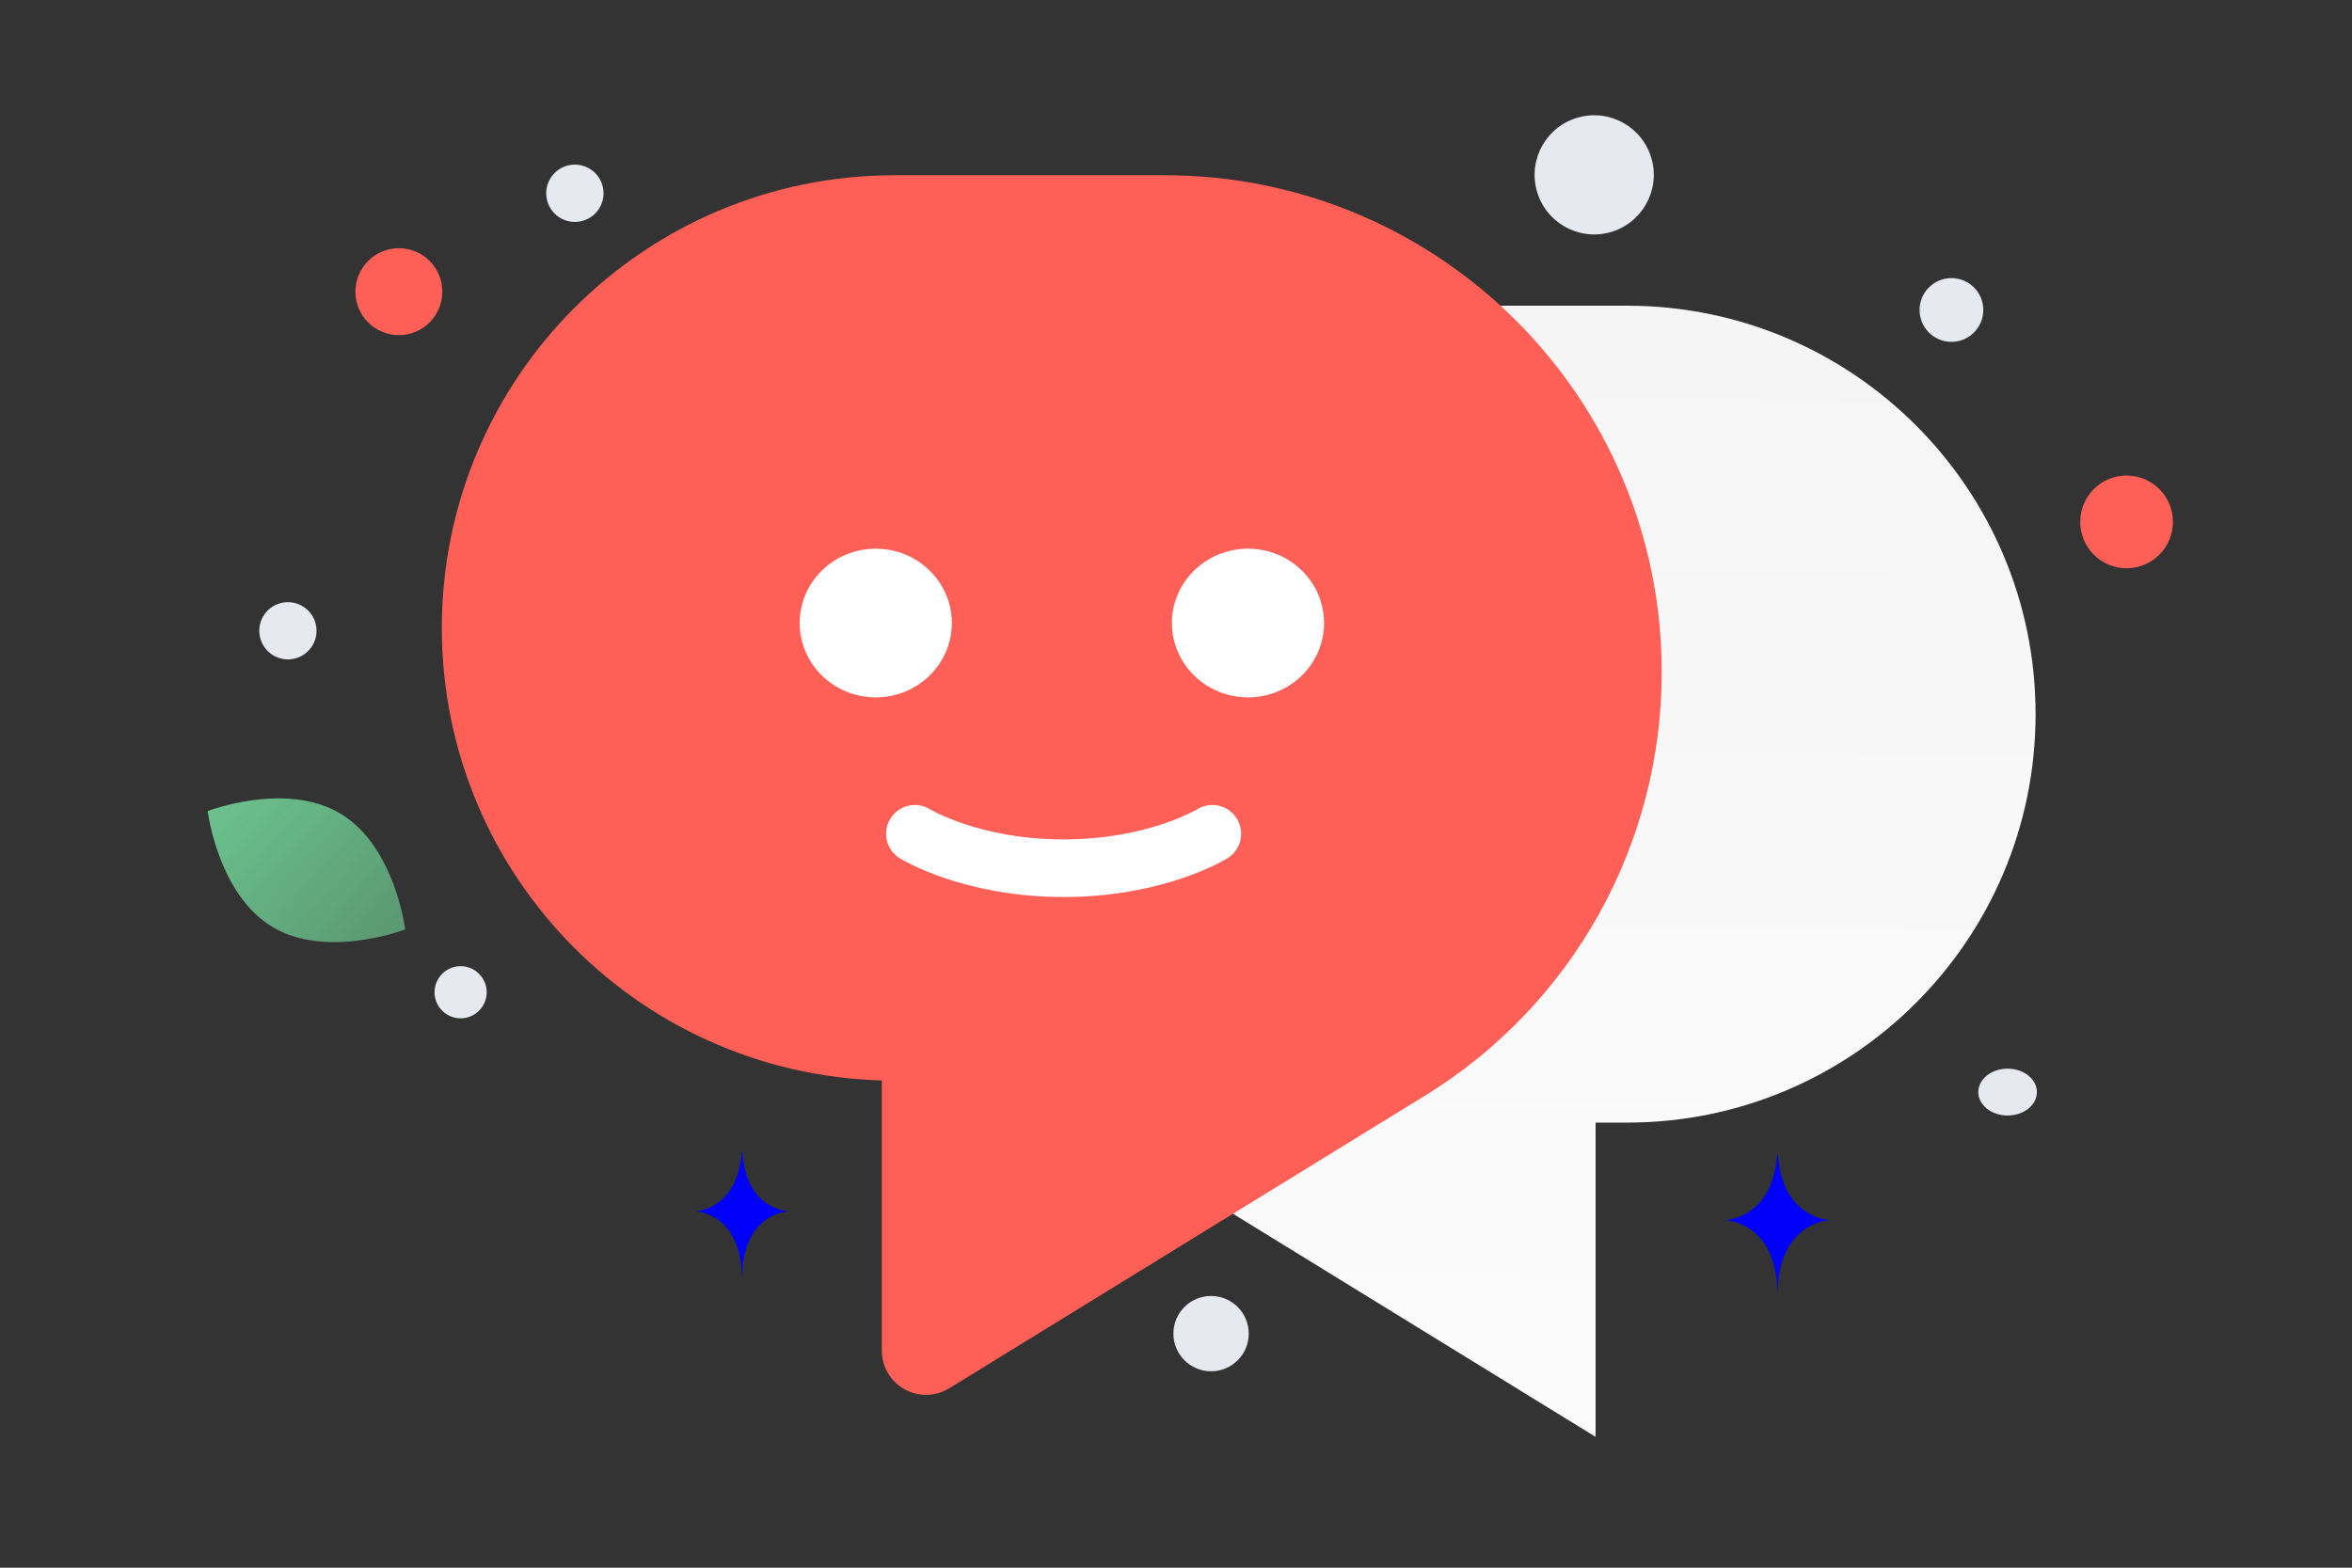 <svg xmlns="http://www.w3.org/2000/svg" width="150" height="100" viewBox="0 0 150 100" fill="none"><rect x="0" y="0" width="150" height="100" fill="#333333" stroke="none"/><path d="M17.375 59.128C20.853 61.213 25.843 59.286 25.843 59.286C25.843 59.286 25.191 53.98 21.71 51.898C18.232 49.813 13.244 51.738 13.244 51.738C13.244 51.738 13.897 57.044 17.375 59.128Z" fill="url(#paint0_linear_3225_10805)"></path><path d="M25.439 21.378C23.908 21.378 22.667 20.137 22.667 18.606C22.667 17.075 23.908 15.833 25.439 15.833C26.97 15.833 28.211 17.075 28.211 18.606C28.211 20.137 26.97 21.378 25.439 21.378Z" fill="#FE5F56"></path><path d="M116.688 41.662C115.974 41.662 115.394 41.083 115.394 40.368C115.394 39.654 115.974 39.075 116.688 39.075C117.403 39.075 117.982 39.654 117.982 40.368C117.982 41.083 117.403 41.662 116.688 41.662Z" fill="#FE5F56"></path><path d="M29.377 64.957C28.458 64.957 27.713 64.212 27.713 63.293C27.713 62.375 28.458 61.63 29.377 61.63C30.295 61.63 31.04 62.375 31.04 63.293C31.04 64.212 30.295 64.957 29.377 64.957Z" fill="#E7E9F1"></path><path d="M77.237 87.472C75.91 87.472 74.834 86.397 74.834 85.07C74.834 83.743 75.91 82.667 77.237 82.667C78.564 82.667 79.639 83.743 79.639 85.07C79.639 86.397 78.564 87.472 77.237 87.472Z" fill="#E7E9F1"></path><path d="M36.662 14.157C35.652 14.157 34.834 13.339 34.834 12.329C34.834 11.319 35.652 10.5 36.662 10.5C37.672 10.5 38.491 11.319 38.491 12.329C38.491 13.339 37.672 14.157 36.662 14.157Z" fill="#E7E9F1"></path><path d="M124.454 21.806C123.331 21.806 122.421 20.896 122.421 19.773C122.421 18.65 123.331 17.74 124.454 17.74C125.577 17.74 126.487 18.65 126.487 19.773C126.487 20.896 125.577 21.806 124.454 21.806Z" fill="#E7E9F1"></path><path d="M20.125 39.764C20.386 40.737 19.808 41.739 18.834 41.999C17.86 42.26 16.86 41.682 16.599 40.709C16.337 39.735 16.916 38.733 17.889 38.472C18.863 38.212 19.864 38.789 20.125 39.764Z" fill="#E7E9F1"></path><path d="M128.035 71.156C127.003 71.156 126.167 70.487 126.167 69.661C126.167 68.836 127.003 68.167 128.035 68.167C129.067 68.167 129.903 68.836 129.903 69.661C129.903 70.487 129.067 71.156 128.035 71.156Z" fill="#E7E9F1"></path><path d="M105.341 10.17C105.884 12.197 104.681 14.281 102.654 14.824C100.627 15.367 98.543 14.164 98 12.137C97.457 10.11 98.66 8.027 100.687 7.483C102.714 6.94 104.798 8.143 105.341 10.17Z" fill="#E7E9F1"></path><path d="M113.338 73.667H113.387C113.676 77.767 116.726 77.831 116.726 77.831C116.726 77.831 113.363 77.896 113.363 82.635C113.363 77.896 110 77.831 110 77.831C110 77.831 113.048 77.767 113.338 73.667ZM47.295 73.5H47.338C47.595 77.212 50.301 77.269 50.301 77.269C50.301 77.269 47.317 77.328 47.317 81.617C47.317 77.328 44.333 77.269 44.333 77.269C44.333 77.269 47.038 77.212 47.295 73.5Z" fill="#0000FB"></path><path fill-rule="evenodd" clip-rule="evenodd" d="M101.76 71.609H103.766C118.155 71.609 129.82 59.944 129.82 45.555C129.82 31.165 118.155 19.5 103.766 19.5H86.528C70.588 19.5 57.667 32.422 57.667 48.361C57.655 58.385 62.845 67.696 71.376 72.959L101.76 91.654V71.609Z" fill="url(#paint1_linear_3225_10805)"></path><path d="M135.624 30.333C133.991 30.333 132.667 31.657 132.667 33.291C132.667 34.924 133.991 36.248 135.624 36.248C137.257 36.248 138.581 34.924 138.581 33.291C138.581 31.657 137.257 30.333 135.624 30.333Z" fill="#FE5F56"></path><path fill-rule="evenodd" clip-rule="evenodd" d="M59.06 66.109H57.055C42.665 66.109 31 54.444 31 40.055C31 25.665 42.665 14 57.055 14H74.292C90.232 14 103.154 26.922 103.154 42.861C103.165 52.885 97.975 62.196 89.445 67.459L59.06 86.154V66.109Z" fill="#FE5F56"></path><path d="M59.06 66.109H57.055C42.665 66.109 31 54.444 31 40.055C31 25.665 42.665 14 57.055 14H74.292C90.232 14 103.154 26.922 103.154 42.861C103.165 52.885 97.975 62.196 89.445 67.459L59.06 86.154V66.109" stroke="#FE5F56" stroke-width="5.644" stroke-linecap="round" stroke-linejoin="round"></path><path d="M58.348 53.185C58.348 53.185 61.903 55.382 67.832 55.382C73.761 55.382 77.317 53.185 77.317 53.185" stroke="white" stroke-width="3.675" stroke-linecap="round" stroke-linejoin="round"></path><path d="M55.852 44.484C58.532 44.484 60.705 42.361 60.705 39.742C60.705 37.123 58.532 35 55.852 35C53.172 35 51 37.123 51 39.742C51 42.361 53.172 44.484 55.852 44.484Z" fill="white"></path><path d="M79.592 44.484C82.272 44.484 84.444 42.361 84.444 39.742C84.444 37.123 82.272 35 79.592 35C76.912 35 74.739 37.123 74.739 39.742C74.739 42.361 76.912 44.484 79.592 44.484Z" fill="white"></path><defs><linearGradient id="paint0_linear_3225_10805" x1="30.834" y1="65.838" x2="2.848" y2="39.836" gradientUnits="userSpaceOnUse"><stop stop-color="#7EF1AB" stop-opacity="0.4"></stop><stop offset="1" stop-color="#7EF1AB"></stop></linearGradient><linearGradient id="paint1_linear_3225_10805" x1="92.205" y1="132.107" x2="94.43" y2="-58.991" gradientUnits="userSpaceOnUse"><stop stop-color="white"></stop><stop offset="1" stop-color="#EEEEEE"></stop></linearGradient></defs></svg>